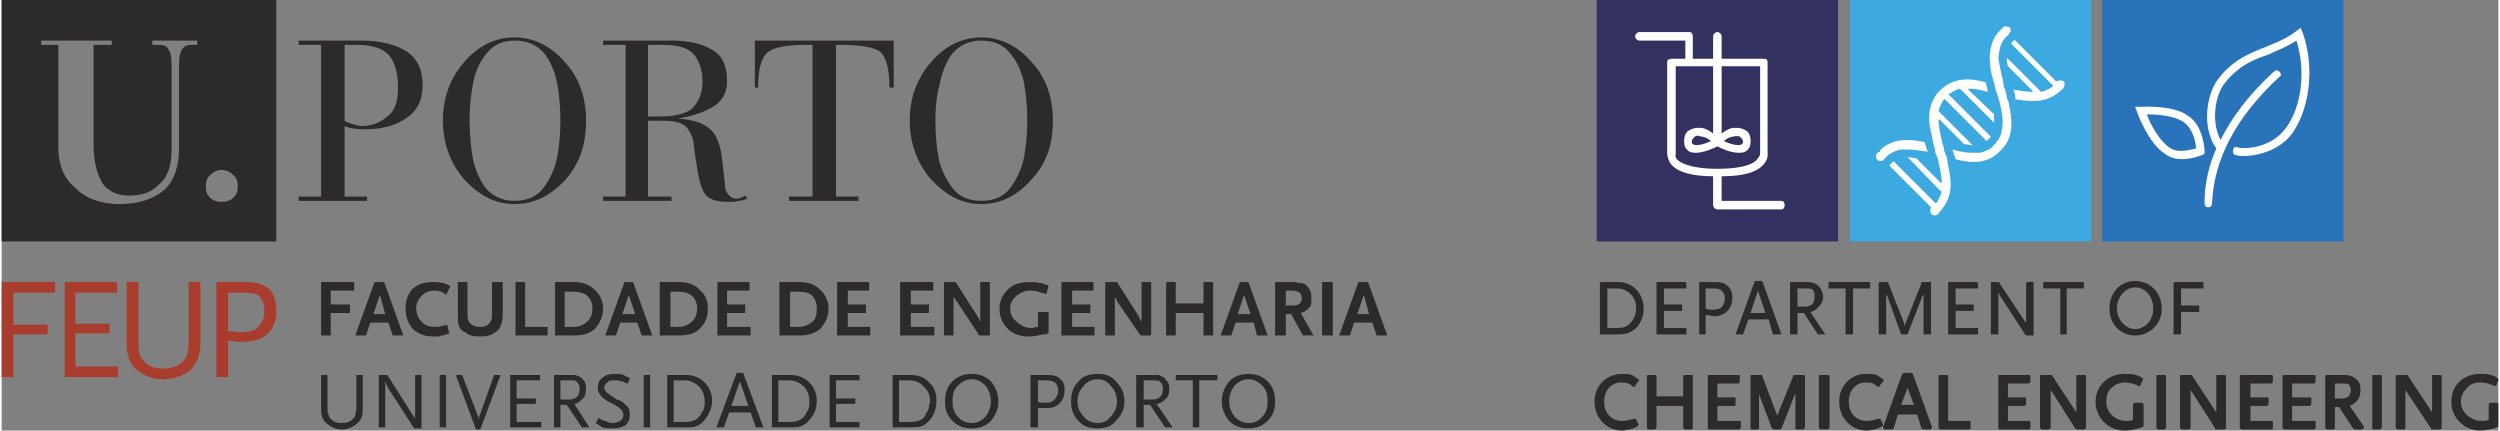 <?xml version="1.0" encoding="UTF-8"?>
<!DOCTYPE svg PUBLIC "-//W3C//DTD SVG 1.1//EN" "http://www.w3.org/Graphics/SVG/1.1/DTD/svg11.dtd">
<!-- Creator: CorelDRAW X7 -->
<svg xmlns="http://www.w3.org/2000/svg" xml:space="preserve" width="2375px" height="409px" version="1.1" style="shape-rendering:geometricPrecision; text-rendering:geometricPrecision; image-rendering:optimizeQuality; fill-rule:evenodd; clip-rule:evenodd"
viewBox="0 0 2337 403"
 xmlns:xlink="http://www.w3.org/1999/xlink">
 <rect x="0" y="0" width="2337" height="403" fill="#808080" stroke="none"/>
 <defs>
  <style type="text/css">
   <![CDATA[
    .fil5 {fill:#FEFEFE;fill-rule:nonzero}
    .fil0 {fill:#A93D2D;fill-rule:nonzero}
    .fil3 {fill:#3CA9E0;fill-rule:nonzero}
    .fil1 {fill:#2C2B2A;fill-rule:nonzero}
    .fil4 {fill:#2873B9;fill-rule:nonzero}
    .fil2 {fill:#33315F;fill-rule:nonzero}
   ]]>
  </style>
 </defs>
 <g id="Layer_x0020_1">
  <g id="_2359552615792">
   <polygon class="fil0" points="50,274 11,274 11,304 43,304 43,313 11,313 11,353 0,353 0,264 50,264 "/>
   <polygon class="fil0" points="109,353 59,353 59,264 108,264 108,274 69,274 69,303 101,303 101,312 69,312 69,343 109,343 "/>
   <path class="fil0" d="M186 322c0,11 -4,19 -10,25 -7,5 -15,8 -25,8 -9,0 -17,-3 -24,-8 -7,-6 -10,-14 -10,-25l0 -58 11 0 0 55c0,6 0,10 1,12 0,2 2,5 4,7 4,5 11,7 18,7 8,0 14,-2 19,-7 2,-2 3,-5 4,-7 0,-2 1,-6 1,-12l0 -55 11 0 0 58z"/>
   <path class="fil0" d="M246 291c0,-6 -2,-10 -5,-14 -2,-2 -7,-3 -14,-3l-15 0 0 36c5,0 9,1 12,1 5,0 9,-1 12,-2 3,-1 5,-4 7,-7 2,-3 3,-7 3,-11zm11 -1c0,5 0,9 -2,13 -1,3 -3,7 -6,9 -3,3 -6,5 -10,6 -4,1 -8,2 -13,2 -1,0 -3,0 -5,0 -2,0 -5,-1 -9,-1l0 34 -11 0 0 -89 28 0c10,0 17,3 22,7 4,5 6,11 6,19z"/>
   <path class="fil1" d="M338 383c0,7 -2,11 -6,14 -4,3 -8,5 -14,5 -5,0 -9,-2 -13,-5 -4,-3 -6,-7 -6,-14l0 -32 6 0 0 31c0,3 0,5 1,6 0,2 1,3 2,4 3,3 6,4 10,4 5,0 8,-1 11,-4 1,-1 2,-2 2,-4 0,-1 1,-3 1,-6l0 -31 6 0 0 32z"/>
   <path class="fil1" d="M393 401l-7 0 -25 -39 0 -1c0,0 0,0 -1,-1 0,0 0,-1 -1,-3l0 43 -6 0 0 -49 8 0 24 38 1 0 0 1 0 1c1,0 1,0 1,1l0 0 0 1 0 -42 6 0 0 50z"/>
   <polygon class="fil1" points="410,400 416,400 416,351 410,351 "/>
   <path class="fil1" d="M467 351l-19 51 -4 0 -19 -51 6 0 15 39c0,0 0,1 1,2 0,-1 0,-2 0,-2l14 -39 6 0z"/>
   <polygon class="fil1" points="505,400 476,400 476,351 504,351 504,356 482,356 482,373 500,373 500,378 482,378 482,395 505,395 "/>
   <path class="fil1" d="M541 364c0,-3 -1,-5 -3,-7 -1,-1 -3,-1 -7,-1l-8 0 0 18 8 0c6,0 10,-3 10,-10zm9 36l-7 0 -14 -21 -6 0 0 21 -6 0 0 -49 15 0c1,0 3,0 4,0 1,0 2,0 3,1 1,0 2,0 2,1 1,0 2,1 3,2 2,2 3,5 3,9 0,4 -1,8 -4,10 -2,2 -4,4 -7,4l14 22z"/>
   <path class="fil1" d="M588 354l-2 5c-2,0 -2,-1 -3,-1 -1,-1 -2,-1 -3,-1 -2,-1 -4,-1 -6,-1 -3,0 -6,0 -7,2 -2,1 -3,3 -3,5 0,1 1,3 2,4 2,2 5,4 10,7 4,1 6,3 8,5 3,2 4,5 4,9 0,4 -1,7 -4,10 -3,2 -7,3 -12,3 -4,0 -7,0 -10,-1 -1,-1 -3,-2 -6,-4l3 -5c1,1 2,2 3,2 1,1 2,1 3,1 2,1 5,2 7,2 3,0 5,-1 7,-2 2,-2 3,-3 3,-6 0,-1 -1,-3 -1,-3 -1,-2 -3,-3 -4,-4 -1,-1 -2,-1 -3,-2 -2,-1 -4,-2 -6,-3 -7,-4 -10,-8 -10,-13 0,-4 1,-7 4,-9 3,-3 7,-4 12,-4 3,0 6,0 8,1 2,1 4,2 6,3z"/>
   <polygon class="fil1" points="601,400 607,400 607,351 601,351 "/>
   <path class="fil1" d="M658 375c0,-5 -2,-10 -5,-13 -4,-4 -9,-6 -14,-6l-10 0 0 39 10 0c6,0 10,-1 13,-4 1,-1 2,-2 3,-4 0,-1 1,-2 2,-3 0,-2 1,-3 1,-5 0,-1 0,-2 0,-4zm7 0c0,7 -3,13 -7,18 -2,3 -5,5 -8,6 -2,1 -6,1 -10,1l-17 0 0 -49 17 0c7,0 13,2 18,7 4,4 7,10 7,17z"/>
   <path class="fil1" d="M699 380l-8 -23 -8 23 16 0zm14 20l-7 0 -5 -14 -20 0 -5 14 -7 0 19 -51 6 0 19 51z"/>
   <path class="fil1" d="M756 375c0,-5 -2,-10 -5,-13 -4,-4 -9,-6 -14,-6l-10 0 0 39 10 0c6,0 10,-1 13,-4 1,-1 2,-2 3,-4 0,-1 1,-2 2,-3 0,-2 1,-3 1,-5 0,-1 0,-2 0,-4zm7 0c0,7 -2,13 -7,18 -2,3 -5,5 -8,6 -2,1 -6,1 -10,1l-17 0 0 -49 17 0c7,0 13,2 18,7 4,4 7,10 7,17z"/>
   <polygon class="fil1" points="803,400 775,400 775,351 803,351 803,356 781,356 781,373 799,373 799,378 781,378 781,395 803,395 "/>
   <path class="fil1" d="M869 375c0,-5 -2,-10 -6,-13 -3,-4 -8,-6 -14,-6l-9 0 0 39 9 0c7,0 11,-1 14,-4 1,-1 2,-2 2,-4 1,-1 2,-2 2,-3 1,-2 1,-3 1,-5 1,-1 1,-2 1,-4zm6 0c0,7 -2,13 -6,18 -3,3 -5,5 -8,6 -3,1 -6,1 -11,1l-16 0 0 -49 16 0c8,0 14,2 18,7 5,4 7,10 7,17z"/>
   <path class="fil1" d="M926 376c0,-6 -2,-11 -5,-15 -4,-4 -8,-6 -13,-6 -5,0 -9,2 -13,6 -4,4 -5,9 -5,15 0,5 1,10 5,14 3,4 8,6 13,6 5,0 9,-2 13,-6 3,-4 5,-9 5,-14zm7 0c0,7 -3,13 -7,18 -5,5 -11,7 -18,7 -7,0 -13,-2 -18,-7 -5,-5 -7,-11 -7,-18 0,-8 2,-14 7,-19 5,-5 11,-7 18,-7 7,0 13,2 18,7 4,5 7,11 7,19z"/>
   <path class="fil1" d="M989 366c0,-3 -1,-6 -3,-8 -2,-1 -4,-2 -8,-2l-8 0 0 20c2,1 5,1 6,1 3,0 5,0 7,-1 1,-1 3,-2 4,-4 1,-2 2,-4 2,-6zm6 -1c0,3 -1,5 -1,7 -1,2 -2,4 -4,6 -1,1 -3,2 -5,3 -3,1 -5,1 -8,1 0,0 -1,0 -3,0 -1,0 -3,0 -4,0l0 18 -7 0 0 -49 16 0c5,0 10,1 12,4 3,2 4,6 4,10z"/>
   <path class="fil1" d="M1044 376c0,-6 -2,-11 -6,-15 -3,-4 -7,-6 -12,-6 -5,0 -10,2 -13,6 -4,4 -6,9 -6,15 0,5 2,10 6,14 3,4 8,6 13,6 5,0 9,-2 12,-6 4,-4 6,-9 6,-14zm7 0c0,7 -3,13 -8,18 -4,5 -10,7 -17,7 -8,0 -14,-2 -18,-7 -5,-5 -7,-11 -7,-18 0,-8 2,-14 7,-19 4,-5 10,-7 18,-7 7,0 13,2 17,7 5,5 8,11 8,19z"/>
   <path class="fil1" d="M1087 364c0,-3 -1,-5 -3,-7 -1,-1 -4,-1 -7,-1l-8 0 0 18 8 0c6,0 10,-3 10,-10zm9 36l-7 0 -14 -21 -6 0 0 21 -7 0 0 -49 16 0c1,0 2,0 3,0 2,0 3,0 4,1 0,0 1,0 2,1 1,0 2,1 2,2 3,2 4,5 4,9 0,4 -1,8 -4,10 -2,2 -5,4 -8,4l15 22z"/>
   <polygon class="fil1" points="1138,356 1121,356 1121,400 1115,400 1115,356 1099,356 1099,351 1138,351 "/>
   <path class="fil1" d="M1185 376c0,-6 -1,-11 -5,-15 -4,-4 -8,-6 -13,-6 -5,0 -9,2 -13,6 -3,4 -5,9 -5,15 0,5 2,10 5,14 4,4 8,6 13,6 5,0 10,-2 13,-6 4,-4 5,-9 5,-14zm7 0c0,7 -2,13 -7,18 -5,5 -11,7 -18,7 -7,0 -13,-2 -18,-7 -4,-5 -7,-11 -7,-18 0,-8 3,-14 7,-19 5,-5 11,-7 18,-7 7,0 13,2 18,7 5,5 7,11 7,19z"/>
   <polygon class="fil1" points="330,272 308,272 308,285 326,285 326,293 308,293 308,314 299,314 299,264 330,264 "/>
   <path class="fil1" d="M359 294l-5 -18 -6 18 11 0zm17 20l-10 0 -4 -12 -17 0 -4 12 -10 0 18 -50 9 0 18 50z"/>
   <path class="fil1" d="M420 268l-4 8c-3,-3 -7,-4 -11,-4 -5,0 -9,2 -12,5 -3,3 -5,7 -5,11 0,6 2,10 5,13 3,4 8,5 13,5 4,0 7,-1 11,-2l2 8c-3,1 -5,2 -7,2 -1,0 -2,1 -4,1 -1,0 -2,0 -4,0 -7,0 -13,-2 -18,-6 -5,-5 -8,-12 -8,-20 0,-7 2,-14 7,-19 5,-4 11,-6 19,-6 6,0 12,1 16,4z"/>
   <path class="fil1" d="M469 295c0,4 -1,8 -2,10 -1,3 -3,5 -5,6 -4,3 -8,4 -14,4 -6,0 -11,-1 -14,-4 -3,-1 -5,-3 -6,-6 -1,-2 -1,-6 -1,-10l0 -31 9 0 0 31c0,7 4,11 12,11 7,0 11,-4 11,-11l0 -31 10 0 0 31z"/>
   <polygon class="fil1" points="511,314 481,314 481,264 490,264 490,306 511,306 "/>
   <path class="fil1" d="M553 289c0,-6 -2,-10 -6,-13 -3,-2 -7,-3 -12,-3l-8 0 0 33 8 0c6,0 10,-2 13,-5 3,-2 5,-7 5,-12zm10 0c0,7 -3,13 -7,18 -5,5 -11,7 -20,7l-18 0 0 -50 18 0c9,0 15,3 20,8 4,4 7,10 7,17z"/>
   <path class="fil1" d="M593 294l-6 -18 -6 18 12 0zm16 20l-10 0 -4 -12 -16 0 -4 12 -10 0 18 -50 8 0 18 50z"/>
   <path class="fil1" d="M651 289c0,-6 -2,-10 -6,-13 -3,-2 -7,-3 -12,-3l-7 0 0 33 7 0c6,0 10,-2 13,-5 3,-2 5,-7 5,-12zm10 0c0,7 -2,13 -7,18 -4,5 -11,7 -20,7l-18 0 0 -50 18 0c9,0 16,3 20,8 5,4 7,10 7,17z"/>
   <polygon class="fil1" points="701,314 670,314 670,264 700,264 700,272 679,272 679,285 696,285 696,293 679,293 679,306 701,306 "/>
   <path class="fil1" d="M763 289c0,-6 -2,-10 -5,-13 -3,-2 -7,-3 -12,-3l-8 0 0 33 8 0c5,0 10,-2 13,-5 3,-2 4,-7 4,-12zm11 0c0,7 -3,13 -7,18 -5,5 -12,7 -20,7l-19 0 0 -50 19 0c9,0 15,3 20,8 4,4 7,10 7,17z"/>
   <polygon class="fil1" points="813,314 782,314 782,264 812,264 812,272 792,272 792,285 809,285 809,293 792,293 792,306 813,306 "/>
   <polygon class="fil1" points="873,314 841,314 841,264 872,264 872,272 851,272 851,285 868,285 868,293 851,293 851,306 873,306 "/>
   <path class="fil1" d="M925 314l-10 0 -21 -32 -1 0c0,-1 0,-1 0,-2l-1 0 0 -1c0,0 -1,-1 -1,-1l0 36 -9 0 0 -50 11 0 21 33c0,0 0,0 1,1 0,1 0,1 0,1l0 1 1 1 0 -37 9 0 0 50z"/>
   <path class="fil1" d="M980 312c-1,0 -2,0 -2,1 -1,0 -2,0 -3,0 -5,1 -9,2 -13,2 -8,0 -15,-2 -20,-7 -5,-5 -8,-11 -8,-19 0,-7 3,-14 9,-19 4,-4 11,-6 19,-6 4,0 7,0 10,1 1,0 3,0 4,1 1,0 2,1 4,1l-2 8c-1,0 -2,0 -2,0 -1,-1 -2,-1 -3,-1 -3,-1 -6,-2 -10,-2 -5,0 -10,2 -13,5 -4,3 -6,7 -6,12 0,5 2,9 6,12 4,4 8,6 14,6 2,0 4,-1 6,-1l0 -14 10 0 0 20z"/>
   <polygon class="fil1" points="1023,314 992,314 992,264 1022,264 1022,272 1002,272 1002,285 1019,285 1019,293 1002,293 1002,306 1023,306 "/>
   <path class="fil1" d="M1076 314l-10 0 -22 -32 0 0c0,-1 0,-1 -1,-2l0 0 0 -1c-1,0 -1,-1 -1,-1l0 36 -9 0 0 -50 11 0 21 33c0,0 0,0 0,1 1,1 1,1 1,1l0 1 1 1 0 -37 9 0 0 50z"/>
   <polygon class="fil1" points="1134,314 1125,314 1125,293 1099,293 1099,314 1090,314 1090,264 1099,264 1099,284 1125,284 1125,264 1134,264 "/>
   <path class="fil1" d="M1169 294l-6 -18 -6 18 12 0zm16 20l-10 0 -3 -12 -17 0 -4 12 -10 0 18 -50 8 0 18 50z"/>
   <path class="fil1" d="M1217 279c0,-2 -1,-4 -2,-5 -2,-1 -4,-2 -7,-2l-6 0 0 14 6 0c6,0 9,-2 9,-7zm11 35l-10 0 -11 -20 -5 0 0 20 -10 0 0 -50 17 0c2,0 3,0 5,1 1,0 2,0 3,0 1,0 2,1 3,1 1,1 2,1 2,2 3,3 4,6 4,11 0,4 0,7 -2,9 -2,2 -4,4 -8,5l12 21z"/>
   <polygon class="fil1" points="1246,314 1236,314 1236,264 1246,264 "/>
   <path class="fil1" d="M1280 294l-5 -18 -6 18 11 0zm17 20l-10 0 -4 -12 -17 0 -4 12 -10 0 18 -50 9 0 18 50z"/>
   <path class="fil1" d="M321 113c1,1 4,2 7,3 3,1 6,2 9,2 9,0 17,-3 24,-9 7,-5 10,-14 10,-27 0,-14 -3,-24 -9,-31 -6,-6 -16,-9 -29,-9l-12 0 0 71zm-22 -71l-21 0 0 -4 60 0c17,0 31,4 41,10 10,7 15,17 15,32 0,14 -5,24 -16,31 -10,7 -23,10 -38,10 -8,0 -15,-1 -19,-3l0 66 21 0 0 4 -64 0 0 -4 21 0 0 -142z"/>
   <path class="fil1" d="M480 188c12,0 21,-4 27,-12 6,-8 11,-18 13,-29 2,-11 3,-22 3,-34 0,-12 -1,-24 -3,-35 -2,-10 -6,-20 -12,-28 -7,-8 -16,-12 -28,-12 -11,0 -20,4 -26,12 -7,8 -11,18 -13,29 -2,11 -3,22 -3,34 0,12 1,24 3,35 2,10 6,20 12,28 7,8 16,12 27,12zm0 -153c18,0 34,8 47,23 14,15 20,34 20,55 0,22 -6,40 -19,55 -14,15 -29,23 -48,23 -18,0 -33,-8 -47,-23 -13,-15 -20,-34 -20,-55 0,-22 7,-40 20,-55 13,-15 29,-23 47,-23z"/>
   <path class="fil1" d="M605 109l11 0c13,0 23,-2 30,-7 6,-6 10,-14 10,-26 0,-10 -3,-19 -8,-25 -5,-6 -15,-9 -28,-9l-15 0 0 67zm-21 -67l-21 0 0 -4 65 0c15,0 27,3 36,8 10,5 15,15 15,30 0,11 -5,20 -15,25 -9,5 -19,8 -31,10 14,1 23,4 29,9 6,4 10,13 12,26l3 26c0,6 2,9 4,11 2,2 4,3 7,3 2,0 5,-1 8,-3l2 3c-3,1 -5,2 -8,2 -3,1 -6,1 -10,1 -12,0 -19,-3 -22,-8 -4,-6 -6,-16 -8,-30l-2 -13c0,-8 -3,-14 -7,-19 -4,-4 -11,-6 -22,-6l-14 0 0 71 22 0 0 4 -64 0 0 -4 21 0 0 -142z"/>
   <path class="fil1" d="M759 42l-5 0c-19,0 -31,2 -37,7 -6,5 -9,16 -9,33l-3 0 0 -44 130 0 0 44 -4 0c0,-17 -3,-28 -8,-33 -6,-5 -19,-7 -38,-7l-4 0 0 142 21 0 0 4 -65 0 0 -4 22 0 0 -142z"/>
   <path class="fil1" d="M917 188c12,0 21,-4 27,-12 6,-8 11,-18 13,-29 2,-11 3,-22 3,-34 0,-12 -1,-24 -3,-35 -2,-10 -6,-20 -13,-28 -6,-8 -15,-12 -27,-12 -11,0 -20,4 -27,12 -6,8 -10,18 -12,29 -3,11 -4,22 -4,34 0,12 1,24 3,35 2,10 7,20 13,28 6,8 15,12 27,12zm0 -153c18,0 34,8 47,23 14,15 20,34 20,55 0,22 -6,40 -20,55 -13,15 -29,23 -47,23 -18,0 -33,-8 -47,-23 -13,-15 -20,-34 -20,-55 0,-22 7,-40 20,-55 13,-15 29,-23 47,-23z"/>
   <path class="fil1" d="M0 226l257 0 0 -226 -257 0 0 226zm183 -184l-6 0c-3,0 -6,1 -8,4 -2,3 -3,8 -3,14l0 79c0,16 -4,29 -13,38 -10,9 -24,14 -43,14 -17,0 -31,-5 -41,-15 -11,-9 -16,-22 -16,-38l0 -96 -16 0 0 -4 66 0 0 4 -17 0 0 93c0,16 3,27 8,36 5,8 15,13 29,12 12,-1 18,-4 25,-11 8,-7 11,-18 11,-32l0 -80c0,-7 -1,-11 -3,-14 -2,-3 -4,-4 -9,-4l-6 0 0 -4 42 0 0 4zm34 143c-3,3 -7,4 -11,4 -4,0 -8,-1 -11,-4 -3,-3 -4,-6 -4,-11 0,-4 1,-7 4,-10 3,-3 7,-5 11,-5 4,0 8,2 11,5 3,3 4,6 4,10 0,5 -1,8 -4,11z"/>
   <polygon class="fil2" points="1719,226 1493,226 1493,0 1719,0 "/>
   <polygon class="fil3" points="1956,226 1730,226 1730,0 1956,0 "/>
   <polygon class="fil4" points="2192,226 1966,226 1966,0 2192,0 "/>
   <path class="fil5" d="M2029 138c-9,-6 -18,-22 -21,-31 8,0 25,1 34,7 9,6 12,19 12,25 -5,1 -17,5 -25,-1zm33 3c0,-1 -1,-24 -16,-33 -14,-10 -43,-8 -44,-8l-5 0 2 5c0,1 11,30 26,39 5,4 11,5 16,5 10,0 19,-4 19,-4l2 -1 0 -3z"/>
   <path class="fil5" d="M2154 31l-2 -5 -4 3c-9,7 -19,11 -29,15 -15,6 -31,12 -45,31 -10,14 -15,44 -1,64 -7,16 -11,33 -11,51 0,2 1,4 3,4l1 0c2,0 3,-2 3,-4 2,-41 22,-80 63,-118 2,-1 2,-3 0,-5 -1,-1 -3,-2 -5,0 -23,21 -39,42 -50,64 -9,-17 -5,-41 3,-52 13,-17 27,-23 42,-28 8,-4 17,-7 26,-13 9,28 5,62 -10,82 -13,18 -37,20 -45,18 -2,-1 -4,0 -4,2 -1,2 0,5 2,5 2,1 5,1 8,1 14,0 34,-6 45,-21 17,-24 21,-63 10,-94z"/>
   <path class="fil5" d="M1826 140c1,3 2,6 3,9 14,4 30,5 42,-8 13,-12 11,-29 8,-43 0,-2 -1,-4 -2,-6 0,-3 -1,-6 -2,-9l-1 -2c0,-3 -1,-5 -1,-7 -2,-8 -3,-14 -4,-19 0,-3 1,-6 1,-8 1,-4 2,-8 5,-11 1,-1 1,-2 2,-2 1,-1 1,-1 2,-2l0 0 0 0 0 -1c2,-1 2,-3 1,-5 -1,-1 -2,-1 -3,-1 -1,-1 -2,0 -3,0 -1,1 -2,2 -3,3 0,1 -1,1 -2,2 -10,12 -9,28 -6,41 1,2 1,4 2,7 1,2 1,5 2,8l1 2c1,3 1,5 2,7 2,8 3,14 3,19 0,3 0,6 -1,8 0,4 -2,8 -5,11 0,1 -1,2 -2,2 0,1 -1,2 -2,3 -3,2 -7,4 -11,5 -2,0 -5,0 -8,0 -5,0 -11,-1 -18,-3z"/>
   <path class="fil5" d="M1926 86c1,0 1,-1 2,-2 1,0 2,-1 2,-2 1,-1 1,-2 1,-3 0,-1 0,-2 -1,-3 -2,-1 -4,-1 -6,0l-1 0 -39 -39c0,1 -1,1 -2,2 0,1 -1,1 -1,2l39 39 0 0 0 1c-3,2 -7,4 -11,5l-1 -1 -31 -31c0,2 0,5 1,8l23 23 0 1 0 0c-5,0 -11,-1 -18,-2 1,2 2,5 2,9 14,2 28,4 41,-7z"/>
   <path class="fil5" d="M1764 147c0,0 1,-1 2,-2 3,-2 7,-4 11,-5 2,0 5,0 8,0 5,0 10,1 18,2 -1,-2 -2,-5 -3,-9 -5,-1 -11,-2 -16,-2 -9,0 -17,2 -24,8 -1,1 -2,2 -2,3 -1,0 -2,1 -3,2 -1,2 -1,4 1,6l0 0c2,1 4,1 5,0l1 0 0 -1 0 0c0,0 1,-1 2,-2z"/>
   <path class="fil5" d="M1865 115c0,-2 0,-5 0,-8l-24 -23 0 -1 1 0c5,0 10,1 17,3 0,-3 -1,-6 -2,-9 -14,-4 -30,-5 -43,8 -12,12 -11,29 -7,43 0,2 1,4 1,6 1,3 2,6 2,9l1 2c1,3 2,5 2,7 2,8 3,14 3,19l0 0 -1 0 -23 -23c-3,0 -6,-1 -8,-1l31 32 1 0c-1,4 -3,8 -5,11l-1 0 0 0 -39 -39c-1,1 -2,1 -2,2 -1,0 -1,1 -2,2l39 39 0 0 0 0c-1,2 -1,4 0,6l0 0c2,2 4,2 6,1 1,-1 2,-2 2,-3 1,-1 2,-1 2,-2 11,-13 9,-28 6,-41 0,-2 -1,-4 -1,-7 -1,-2 -2,-5 -3,-8l0 -2c-1,-3 -2,-5 -2,-7 -2,-8 -3,-14 -3,-19l0 0 1 0 23 23c3,0 6,1 8,1l-32 -32 0 0c1,-4 3,-8 5,-11l1 0 0 0 39 39c1,-1 1,-1 2,-2 1,0 1,-1 2,-2l-39 -39 -1 0 1 -1c3,-2 6,-4 10,-5l1 1 31 31z"/>
   <path class="fil5" d="M1629 135c-3,2 -11,0 -17,-3 5,-4 8,-4 8,-4 4,-1 7,-1 8,1 2,1 2,4 2,4 0,1 -1,2 -1,2zm-29 -3c-6,3 -14,5 -17,3 0,0 -1,-1 -1,-2 0,0 0,-3 2,-4 0,-1 2,-2 4,-2 1,0 2,1 4,1 0,0 3,0 8,4zm-32 17c-2,-3 -1,-5 -1,-5l0 -1 0 -81 35 0 0 63c-5,-4 -9,-5 -9,-5 -6,-1 -11,0 -15,3 -4,4 -3,10 -3,11 0,4 3,7 5,8 2,1 4,1 6,1 7,0 16,-4 20,-6 4,2 12,6 20,6 2,0 4,0 6,-1 2,-1 5,-4 5,-8 0,-1 1,-7 -3,-11 -4,-3 -9,-4 -15,-3 0,0 -4,1 -9,5l0 -63 36 0 0 81 0 1c0,0 0,2 -2,4 -2,4 -11,10 -38,10 -26,0 -35,-6 -38,-9zm98 39l-56 0 0 -23c21,0 34,-4 40,-12 4,-5 3,-9 3,-11l0 -84c0,-2 -1,-3 -4,-3l-39 0 0 -21c0,-2 -2,-4 -4,-4 -2,0 -4,2 -4,4l0 21 -19 0 0 -21c0,-2 -1,-4 -3,-4l-47 0c-2,0 -4,2 -4,4 0,2 2,4 4,4l43 0 0 17 -13 0c-2,0 -4,1 -4,3l0 84c0,2 0,6 3,11 6,8 20,12 40,12l0 27c0,2 2,4 4,4l60 0c2,0 3,-2 3,-4 0,-2 -1,-4 -3,-4z"/>
   <path class="fil1" d="M1530 288c0,6 -2,11 -6,15 -3,3 -6,4 -12,4l-9 0 0 -37 9 0c10,0 18,8 18,18zm-17 -24l-16 0 -1 1 0 48 1 0 16 0c8,0 13,-2 18,-7 4,-5 6,-11 6,-17 0,-14 -10,-25 -24,-25z"/>
   <polygon class="fil1" points="1549,313 1577,313 1577,313 1577,308 1577,307 1556,307 1556,291 1573,291 1573,291 1573,286 1573,285 1556,285 1556,270 1576,270 1577,270 1577,265 1576,264 1549,264 1549,265 1549,313 "/>
   <path class="fil1" d="M1613 279c0,5 -2,8 -5,10 -2,0 -4,1 -6,1 -2,0 -3,0 -7,-1l0 -19 8 0c4,0 6,1 7,2 2,2 3,4 3,7zm7 0c0,-5 -1,-8 -4,-11 -3,-3 -6,-4 -12,-4l-15 0 0 1 0 48 0 0 6 0 0 0 0 -18 1 0c3,0 5,1 7,1 10,0 17,-7 17,-17z"/>
   <path class="fil1" d="M1651 293l-14 0 7 -21 7 21zm7 20l1 0 6 0 0 0 1 0 -18 -50 -1 0 -6 0 0 0 -18 50 0 0 0 0 6 0 1 0 5 -14 19 0 4 14z"/>
   <path class="fil1" d="M1681 270l7 0c4,0 6,0 7,1l0 0c2,2 2,4 2,7 0,6 -3,9 -9,9l-7 0 0 -17zm26 43l0 0 -14 -21c4,-1 5,-2 7,-4 3,-3 5,-6 5,-10 0,-4 -2,-8 -4,-10 -3,-3 -6,-4 -12,-4l-15 0 0 1 0 48 0 0 6 0 1 0 0 -20 6 0 13 20 0 0 7 0 0 0z"/>
   <polygon class="fil1" points="1710,270 1726,270 1726,313 1726,313 1732,313 1733,313 1733,270 1748,270 1749,270 1749,265 1748,264 1710,264 1710,265 1710,270 "/>
   <path class="fil1" d="M1758 313l5 0 1 0 0 -38c0,0 0,1 1,2l13 36 0 0 6 0 0 0 14 -36c1,-1 1,-2 1,-3l0 39 1 0 6 0 0 0 0 -48 0 -1 -9 0 0 1 -15 38c0,1 0,1 -1,2 0,-1 0,-1 0,-2l-15 -38 0 -1 -8 0 -1 1 0 48 1 0z"/>
   <polygon class="fil1" points="1850,307 1829,307 1829,291 1846,291 1846,291 1846,286 1846,285 1829,285 1829,270 1849,270 1850,270 1850,265 1849,264 1822,264 1822,265 1822,313 1822,313 1850,313 1850,313 1850,308 "/>
   <path class="fil1" d="M1902 264l-6 0 -1 1 0 38 0 0 0 -1c0,0 -1,-1 -1,-1l-24 -36 0 -1 -8 0 0 1 0 48 0 0 6 0 1 0 0 -40 0 1 0 0c1,1 1,1 1,2l24 37 1 1 7 0 0 -1 0 -48 0 -1z"/>
   <polygon class="fil1" points="1911,270 1927,270 1927,313 1927,313 1933,313 1933,313 1933,270 1949,270 1949,270 1949,265 1949,264 1911,264 1911,265 1911,270 "/>
   <path class="fil1" d="M2014 289c0,10 -7,19 -17,19 -9,0 -17,-9 -17,-19 0,-11 8,-20 17,-20 10,0 17,9 17,20zm-17 -26c-14,0 -24,11 -24,26 0,14 10,25 24,25 14,0 25,-11 25,-25 0,-15 -11,-26 -25,-26z"/>
   <polygon class="fil1" points="2040,313 2040,292 2057,292 2057,291 2057,286 2057,286 2040,286 2040,270 2061,270 2061,270 2061,265 2061,264 2034,264 2033,265 2033,313 2034,313 2039,313 "/>
   <path class="fil1" d="M1526 351c-3,-1 -6,-1 -9,-1 -15,0 -26,11 -26,26 0,15 11,27 26,27 3,0 5,-1 7,-1 3,-1 4,-1 7,-3 1,0 1,-1 1,-2l-2 -4c0,-1 0,-1 -1,-1 0,0 -1,0 -1,0 -4,1 -7,2 -11,2 -10,0 -17,-7 -17,-18 0,-11 7,-18 16,-18 5,0 8,1 11,4 1,0 1,0 1,0 1,0 1,0 1,-1l3 -4c1,-1 1,-2 0,-2 -3,-2 -4,-3 -6,-4z"/>
   <path class="fil1" d="M1582 351l-6 0c-1,0 -2,0 -2,1l0 19 -25 0 0 -19c0,-1 -1,-1 -2,-1l-6 0c0,0 -1,0 -1,1l0 48c0,1 1,2 1,2l6 0c1,0 2,-1 2,-2l0 -20 25 0 0 20c0,1 1,2 2,2l6 0c1,0 1,-1 1,-2l0 -48c0,-1 0,-1 -1,-1z"/>
   <path class="fil1" d="M1626 394l-20 0 0 -14 16 0c1,0 1,-1 1,-2l0 -5c0,-1 0,-1 -1,-1l-16 0 0 -13 19 0c1,0 2,-1 2,-2l0 -5c0,-1 -1,-1 -2,-1l-27 0c-1,0 -1,0 -1,1l0 48c0,1 0,2 1,2l28 0c1,0 2,-1 2,-2l0 -5c0,-1 -1,-1 -2,-1z"/>
   <path class="fil1" d="M1686 351l-8 0c-1,0 -1,0 -1,1l-15 37 -14 -37c0,-1 -1,-1 -1,-1l-9 0c-1,0 -1,0 -1,1l0 48c0,1 0,2 1,2l6 0c1,0 1,-1 1,-2l0 -31 12 32c1,0 1,1 2,1l5 0c1,0 2,-1 2,-1l13 -33 0 32c0,1 0,2 1,2l6 0c1,0 2,-1 2,-2l0 -48c0,-1 -1,-1 -2,-1z"/>
   <path class="fil1" d="M1709 351l-6 0c-1,0 -2,0 -2,1l0 48c0,1 1,2 2,2l6 0c1,0 2,-1 2,-2l0 -48c0,-1 -1,-1 -2,-1z"/>
   <path class="fil1" d="M1745 358c5,0 8,1 11,4 0,0 1,0 1,0 1,0 1,0 1,-1l3 -4c1,-1 1,-2 0,-2 -3,-2 -4,-3 -6,-4 -3,-1 -6,-1 -10,-1 -14,0 -25,11 -25,26 0,15 11,27 26,27 2,0 5,-1 7,-1 3,-1 4,-1 7,-3 1,0 1,-1 1,-2l-2 -4c0,-1 -1,-1 -1,-1 0,0 -1,0 -1,0 -4,1 -7,2 -11,2 -10,0 -17,-7 -17,-18 0,-11 7,-18 16,-18z"/>
   <path class="fil1" d="M1790 379l-12 0 6 -16 6 16zm-1 -29c0,0 -1,-1 -2,-1l-6 0c-1,0 -1,1 -2,1l-18 50c0,0 0,1 1,1 0,1 0,1 1,1l6 0c1,0 2,-1 2,-1l4 -13 18 0 4 13c0,0 1,1 2,1l6 0c1,0 1,0 1,-1 1,0 1,-1 1,-1l-18 -50z"/>
   <path class="fil1" d="M1842 394l-20 0 0 -42c0,-1 -1,-1 -2,-1l-6 0c0,0 -1,0 -1,1l0 48c0,1 1,2 1,2l28 0c1,0 1,-1 1,-2l0 -5c0,-1 0,-1 -1,-1z"/>
   <path class="fil1" d="M1898 394l-20 0 0 -14 15 0c1,0 2,-1 2,-2l0 -5c0,-1 -1,-1 -2,-1l-15 0 0 -13 19 0c1,0 2,-1 2,-2l0 -5c0,-1 -1,-1 -2,-1l-27 0c-1,0 -1,0 -1,1l0 48c0,1 0,2 1,2l28 0c1,0 1,-1 1,-2l0 -5c0,-1 0,-1 -1,-1z"/>
   <path class="fil1" d="M1949 351l-5 0c-1,0 -2,0 -2,1l0 34 -23 -35c0,0 -1,0 -1,0l-8 0c-1,0 -2,0 -2,1l0 48c0,1 1,2 2,2l6 0c1,0 2,-1 2,-2l0 -35 23 36c1,1 1,1 2,1l6 0c1,0 2,-1 2,-1l0 -49c0,-1 -1,-1 -2,-1z"/>
   <path class="fil1" d="M2003 377l-6 0c-1,0 -2,1 -2,2l0 14c-2,1 -4,1 -6,1 -11,0 -19,-8 -19,-18 0,-5 1,-9 4,-12 4,-4 8,-6 14,-6 3,0 7,1 9,2l1 0c0,0 1,1 2,1 0,1 1,1 1,0 1,0 1,0 1,0l2 -5c1,-1 0,-2 0,-2 -3,-2 -4,-2 -6,-3 -3,-1 -7,-1 -11,-1 -15,0 -27,11 -27,26 0,15 12,27 27,27 5,0 10,-1 13,-2 1,0 2,-1 4,-1 0,0 1,-1 1,-2l0 -19c0,-1 -1,-2 -2,-2z"/>
   <path class="fil1" d="M2024 351l-6 0c0,0 -1,0 -1,1l0 48c0,1 1,2 1,2l6 0c1,0 2,-1 2,-2l0 -48c0,-1 -1,-1 -2,-1z"/>
   <path class="fil1" d="M2080 351l-6 0c0,0 -1,0 -1,1l0 34 -23 -35c0,0 -1,0 -1,0l-8 0c-1,0 -2,0 -2,1l0 48c0,1 1,2 2,2l6 0c1,0 2,-1 2,-2l0 -35 23 36c0,1 1,1 1,1l7 0c1,0 2,-1 2,-1l0 -49c0,-1 -1,-1 -2,-1z"/>
   <path class="fil1" d="M2125 394l-20 0 0 -14 15 0c1,0 2,-1 2,-2l0 -5c0,-1 -1,-1 -2,-1l-15 0 0 -13 19 0c1,0 2,-1 2,-2l0 -5c0,-1 -1,-1 -2,-1l-27 0c-1,0 -2,0 -2,1l0 48c0,1 1,2 2,2l28 0c1,0 1,-1 1,-2l0 -5c0,-1 0,-1 -1,-1z"/>
   <path class="fil1" d="M2165 394l-21 0 0 -14 16 0c1,0 2,-1 2,-2l0 -5c0,-1 -1,-1 -2,-1l-16 0 0 -13 20 0c1,0 2,-1 2,-2l0 -5c0,-1 -1,-1 -2,-1l-27 0c-1,0 -2,0 -2,1l0 48c0,1 1,2 2,2l28 0c0,0 1,-1 1,-2l0 -5c0,-1 -1,-1 -1,-1z"/>
   <path class="fil1" d="M2199 365c0,5 -3,8 -8,8l-7 0 0 -14 7 0c4,0 5,0 6,1l0 0c1,1 2,3 2,5zm-1 15c2,-1 4,-2 6,-4 3,-3 4,-7 4,-11 0,-4 -1,-8 -4,-10 -3,-3 -6,-4 -12,-4l-15 0c-1,0 -2,0 -2,1l0 48c0,1 1,2 2,2l6 0c1,0 1,-1 1,-2l0 -19 4 0 13 20c1,0 1,1 2,1l6 0c1,0 2,-1 2,-1 0,-1 0,-1 0,-2l-13 -19z"/>
   <path class="fil1" d="M2226 351l-6 0c-1,0 -1,0 -1,1l0 48c0,1 0,2 1,2l6 0c1,0 2,-1 2,-2l0 -48c0,-1 -1,-1 -2,-1z"/>
   <path class="fil1" d="M2282 351l-6 0c-1,0 -1,0 -1,1l0 34 -23 -35c0,0 -1,0 -1,0l-8 0c-1,0 -2,0 -2,1l0 48c0,1 1,2 2,2l6 0c1,0 1,-1 1,-2l0 -35 24 36c0,1 1,1 1,1l7 0c1,0 2,-1 2,-1l0 -49c0,-1 -1,-1 -2,-1z"/>
   <path class="fil1" d="M2336 377l-6 0c-1,0 -2,1 -2,2l0 14c-3,1 -4,1 -6,1 -11,0 -20,-8 -20,-18 0,-5 2,-9 5,-12 3,-4 7,-6 13,-6 4,0 8,1 10,2l1 0c0,0 1,1 2,1 0,1 0,1 1,0 0,0 1,0 1,0l2 -5c0,-1 0,-2 -1,-2 -2,-2 -3,-2 -6,-3 -2,-1 -7,-1 -10,-1 -16,0 -27,11 -27,26 0,15 12,27 27,27 4,0 9,-1 13,-2 0,0 2,-1 3,-1 1,0 1,-1 1,-2l0 -19c0,-1 0,-2 -1,-2z"/>
  </g>
 </g>
</svg>
